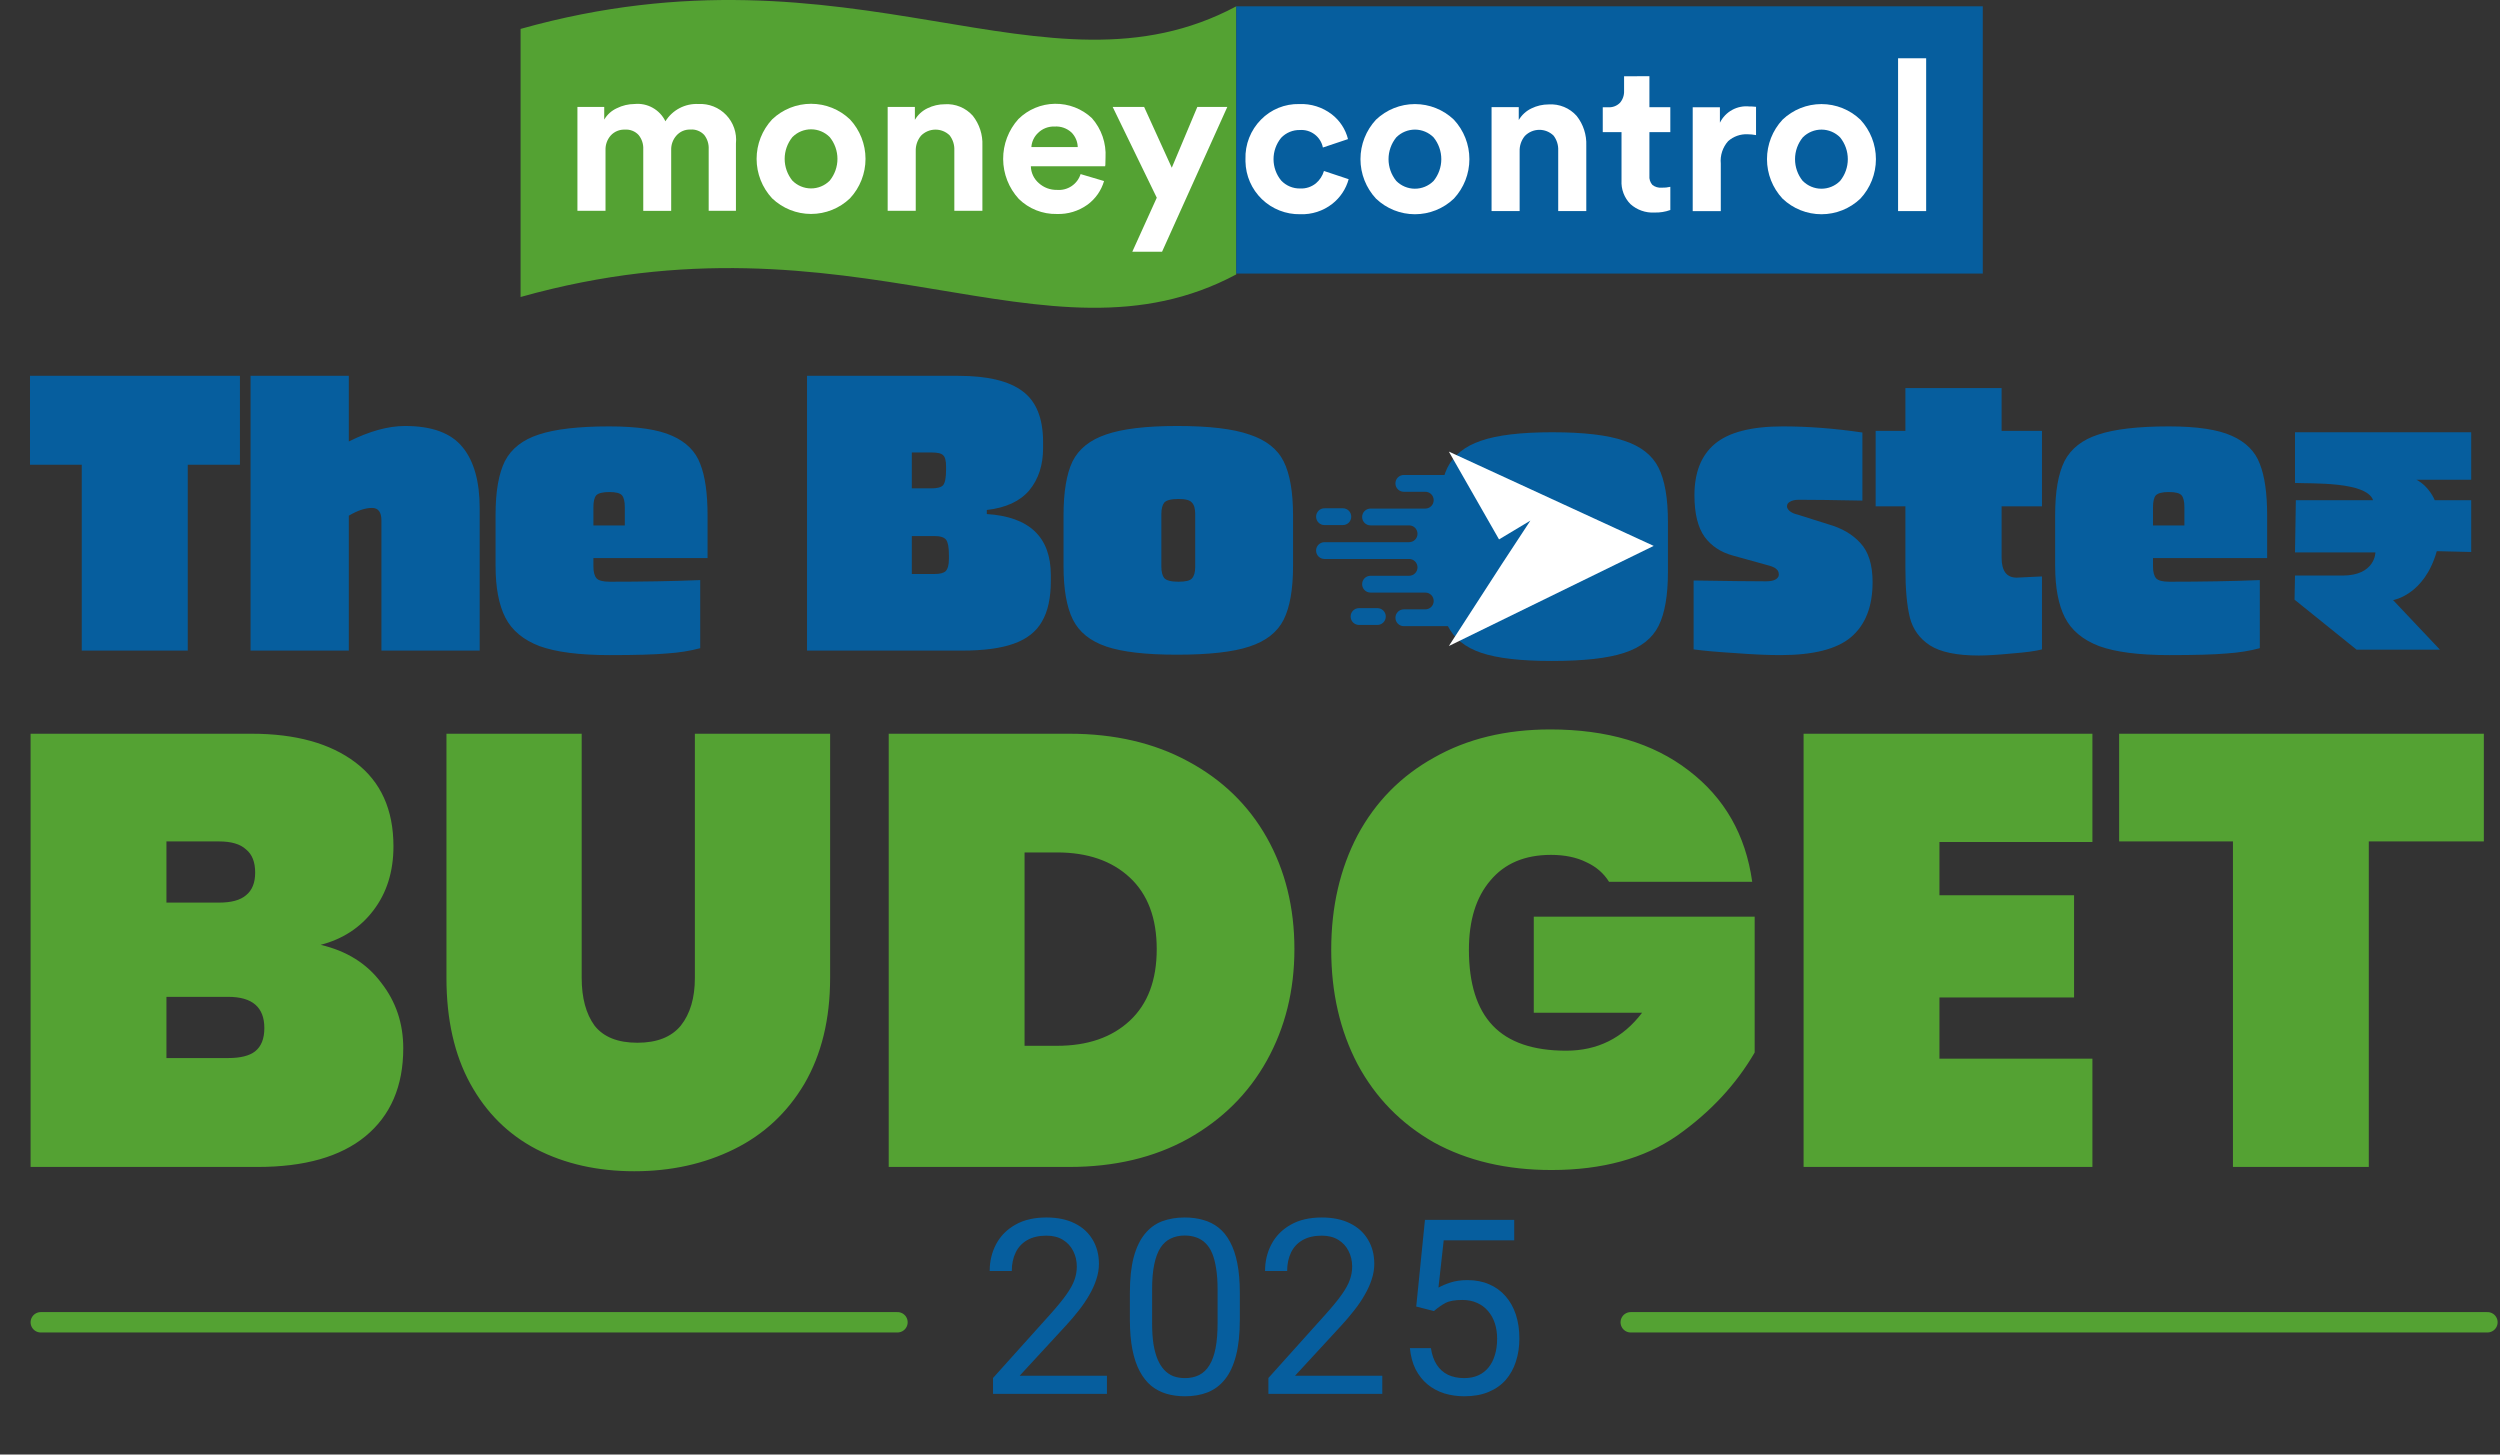 <svg width="165" height="96" viewBox="0 0 165 96" fill="none" xmlns="http://www.w3.org/2000/svg">
<rect x="0" y="0" width="165" height="96" fill="#333333" stroke="none"/>
<path d="M81.594 0.418C68.988 7.145 56.379 -4.276 34.358 1.908V19.602C56.379 13.418 68.988 24.839 81.594 18.111V0.418Z" fill="#54A233"/>
<path d="M130.863 0.417H81.594V18.055H130.863V0.417Z" fill="#065E9E"/>
<path d="M39.962 13.913H38.11V7.059H39.879V7.893C40.072 7.563 40.364 7.3 40.713 7.142C41.077 6.961 41.478 6.866 41.884 6.864C42.299 6.823 42.717 6.91 43.08 7.115C43.444 7.319 43.736 7.629 43.917 8.005C44.145 7.638 44.467 7.339 44.849 7.138C45.231 6.937 45.66 6.843 46.092 6.864C46.433 6.845 46.774 6.901 47.092 7.027C47.409 7.153 47.696 7.346 47.932 7.594C48.168 7.841 48.347 8.137 48.457 8.46C48.568 8.784 48.607 9.127 48.572 9.467V13.911H46.773V9.845C46.791 9.506 46.687 9.172 46.478 8.905C46.362 8.781 46.22 8.684 46.062 8.623C45.904 8.561 45.734 8.536 45.565 8.55C45.392 8.544 45.22 8.576 45.061 8.644C44.903 8.712 44.761 8.815 44.646 8.944C44.411 9.208 44.286 9.552 44.298 9.905V13.917H42.455V9.85C42.472 9.509 42.362 9.175 42.148 8.91C42.034 8.786 41.893 8.69 41.736 8.629C41.58 8.568 41.411 8.542 41.244 8.555C41.07 8.547 40.896 8.578 40.736 8.644C40.575 8.71 40.43 8.811 40.312 8.939C40.076 9.205 39.952 9.551 39.964 9.906V13.916L39.962 13.913Z" fill="white"/>
<path d="M50.959 7.881C51.651 7.219 52.572 6.85 53.529 6.85C54.487 6.85 55.407 7.219 56.099 7.881C56.758 8.588 57.124 9.519 57.124 10.485C57.124 11.452 56.758 12.383 56.099 13.09C55.407 13.752 54.487 14.121 53.529 14.121C52.572 14.121 51.651 13.752 50.959 13.09C50.302 12.382 49.936 11.452 49.936 10.485C49.936 9.519 50.302 8.589 50.959 7.881ZM52.297 11.921C52.62 12.248 53.06 12.433 53.52 12.436C53.979 12.439 54.421 12.259 54.748 11.936L54.763 11.921C55.092 11.515 55.272 11.008 55.272 10.486C55.272 9.963 55.092 9.457 54.763 9.05C54.441 8.724 54.001 8.538 53.542 8.535C53.083 8.532 52.641 8.711 52.314 9.034L52.297 9.05C51.968 9.457 51.788 9.964 51.788 10.486C51.788 11.009 51.968 11.515 52.297 11.921Z" fill="white"/>
<path d="M60.439 9.971V13.913H58.586V7.059H60.382V7.91C60.577 7.577 60.868 7.31 61.217 7.144C61.572 6.971 61.962 6.88 62.358 6.88C62.703 6.857 63.049 6.914 63.369 7.046C63.69 7.178 63.975 7.381 64.205 7.64C64.643 8.196 64.868 8.89 64.838 9.597V13.915H62.986V9.916C63.002 9.561 62.891 9.211 62.673 8.93C62.419 8.684 62.077 8.549 61.723 8.555C61.37 8.56 61.032 8.705 60.785 8.958C60.55 9.242 60.427 9.602 60.439 9.971Z" fill="white"/>
<path d="M71.32 11.49L72.867 11.949C72.685 12.576 72.3 13.125 71.774 13.51C71.184 13.933 70.472 14.149 69.746 14.123C69.283 14.133 68.823 14.049 68.392 13.878C67.962 13.707 67.57 13.452 67.239 13.127C66.581 12.409 66.213 11.473 66.208 10.499C66.203 9.525 66.561 8.584 67.212 7.86C67.856 7.224 68.721 6.861 69.627 6.85C70.532 6.838 71.407 7.177 72.067 7.797C72.698 8.514 73.02 9.45 72.965 10.403C72.965 10.477 72.965 10.56 72.959 10.652C72.954 10.744 72.954 10.82 72.954 10.875L72.939 10.973H68.036C68.041 11.186 68.09 11.395 68.181 11.587C68.272 11.779 68.403 11.95 68.564 12.088C68.892 12.384 69.321 12.543 69.762 12.533C70.102 12.561 70.441 12.474 70.724 12.284C71.007 12.095 71.218 11.815 71.32 11.49ZM68.068 9.706H71.131C71.121 9.345 70.974 9.002 70.72 8.745C70.57 8.606 70.393 8.5 70.201 8.432C70.008 8.364 69.803 8.337 69.6 8.351C69.4 8.343 69.201 8.376 69.014 8.448C68.828 8.52 68.658 8.629 68.516 8.769C68.255 9.012 68.096 9.346 68.071 9.702L68.068 9.706Z" fill="white"/>
<path d="M76.695 16.616H74.731L76.347 13.05L73.437 7.059H75.513L77.338 11.071L79.023 7.059H81.002L76.695 16.616Z" fill="white"/>
<path d="M85.794 8.581C85.563 8.576 85.333 8.619 85.119 8.708C84.906 8.797 84.713 8.93 84.554 9.098C84.229 9.496 84.052 9.995 84.053 10.509C84.054 11.023 84.233 11.521 84.56 11.917C84.72 12.086 84.914 12.22 85.128 12.31C85.343 12.4 85.574 12.444 85.807 12.44C86.185 12.459 86.557 12.337 86.852 12.098C87.104 11.884 87.288 11.601 87.381 11.284L89.011 11.827C88.835 12.473 88.454 13.044 87.927 13.457C87.324 13.927 86.574 14.168 85.81 14.139C84.869 14.155 83.961 13.797 83.284 13.144C82.608 12.491 82.218 11.596 82.201 10.656V10.503C82.185 10.022 82.268 9.543 82.444 9.095C82.62 8.647 82.885 8.24 83.223 7.897C83.551 7.561 83.945 7.296 84.38 7.119C84.815 6.942 85.282 6.856 85.752 6.867C86.523 6.835 87.282 7.074 87.896 7.544C88.427 7.953 88.805 8.53 88.968 9.181L87.311 9.736C87.242 9.392 87.05 9.085 86.77 8.872C86.491 8.66 86.144 8.556 85.794 8.581Z" fill="white"/>
<path d="M90.815 7.899C91.508 7.238 92.428 6.869 93.386 6.869C94.343 6.869 95.264 7.238 95.956 7.899C96.614 8.607 96.98 9.538 96.98 10.504C96.98 11.471 96.614 12.401 95.956 13.109C95.264 13.771 94.343 14.14 93.386 14.14C92.428 14.14 91.508 13.771 90.815 13.109C90.157 12.401 89.791 11.471 89.791 10.504C89.791 9.538 90.157 8.607 90.815 7.899ZM92.152 11.94C92.475 12.267 92.915 12.452 93.374 12.455C93.834 12.458 94.276 12.278 94.603 11.955L94.618 11.94C94.947 11.534 95.126 11.027 95.126 10.505C95.126 9.982 94.947 9.475 94.618 9.069C94.458 8.907 94.267 8.778 94.058 8.69C93.848 8.602 93.623 8.555 93.395 8.554C93.168 8.553 92.942 8.596 92.731 8.682C92.52 8.768 92.329 8.894 92.167 9.054L92.152 9.069C91.823 9.475 91.643 9.982 91.643 10.505C91.643 11.028 91.823 11.534 92.152 11.94Z" fill="white"/>
<path d="M100.296 9.99V13.932H98.443V7.072H100.238V7.922C100.434 7.589 100.724 7.322 101.073 7.156C101.428 6.981 101.819 6.891 102.214 6.892C102.56 6.869 102.906 6.926 103.226 7.058C103.546 7.189 103.832 7.393 104.061 7.652C104.5 8.208 104.724 8.902 104.695 9.609V13.932H102.842V9.931C102.858 9.575 102.748 9.226 102.53 8.945C102.275 8.699 101.934 8.564 101.58 8.569C101.226 8.575 100.889 8.719 100.641 8.973C100.405 9.258 100.282 9.62 100.296 9.99Z" fill="white"/>
<path d="M108.861 5.029V7.077H110.241V8.72H108.861V11.593C108.85 11.703 108.862 11.815 108.896 11.92C108.93 12.026 108.985 12.123 109.059 12.206C109.233 12.341 109.452 12.405 109.672 12.387C109.863 12.393 110.055 12.374 110.242 12.33V13.86C109.908 13.982 109.553 14.038 109.198 14.027C108.908 14.044 108.618 14.002 108.345 13.906C108.072 13.81 107.82 13.66 107.605 13.466C107.405 13.262 107.249 13.018 107.149 12.751C107.048 12.484 107.004 12.199 107.02 11.914V8.722H105.782V7.079H106.131C106.275 7.09 106.421 7.069 106.557 7.018C106.693 6.967 106.817 6.887 106.919 6.784C107.106 6.565 107.202 6.283 107.189 5.995V5.034L108.861 5.029Z" fill="white"/>
<path d="M115.898 7.05V8.917C115.714 8.882 115.527 8.863 115.34 8.861C114.87 8.84 114.41 9.003 114.058 9.315C113.879 9.515 113.744 9.75 113.66 10.005C113.576 10.261 113.546 10.53 113.572 10.798V13.933H111.719V7.081H113.514V8.099C113.69 7.742 113.971 7.448 114.32 7.256C114.669 7.064 115.068 6.984 115.464 7.027C115.566 7.022 115.711 7.031 115.898 7.05Z" fill="white"/>
<path d="M117.646 7.899C118.338 7.238 119.258 6.869 120.216 6.869C121.173 6.869 122.094 7.238 122.786 7.899C123.445 8.607 123.811 9.538 123.811 10.504C123.811 11.471 123.445 12.401 122.786 13.109C122.094 13.771 121.173 14.14 120.216 14.14C119.258 14.14 118.338 13.771 117.646 13.109C116.987 12.401 116.621 11.471 116.621 10.504C116.621 9.538 116.987 8.607 117.646 7.899ZM118.982 11.94C119.142 12.102 119.332 12.231 119.542 12.319C119.752 12.408 119.977 12.454 120.204 12.455C120.432 12.457 120.658 12.413 120.869 12.327C121.079 12.242 121.271 12.115 121.433 11.955L121.448 11.94C121.777 11.534 121.956 11.027 121.956 10.505C121.956 9.982 121.777 9.475 121.448 9.069C121.125 8.742 120.685 8.557 120.225 8.554C119.766 8.552 119.324 8.732 118.997 9.054L118.982 9.069C118.652 9.475 118.472 9.982 118.472 10.505C118.471 11.027 118.65 11.535 118.979 11.941L118.982 11.94Z" fill="white"/>
<path d="M127.126 13.932H125.273V3.846H127.126V13.932Z" fill="white"/>
<path d="M73.057 90.798V91.997H65.54V90.948L69.302 86.759C69.765 86.244 70.123 85.807 70.375 85.45C70.633 85.087 70.812 84.763 70.912 84.479C71.017 84.19 71.069 83.896 71.069 83.596C71.069 83.217 70.99 82.876 70.833 82.57C70.68 82.26 70.454 82.013 70.154 81.829C69.855 81.645 69.492 81.553 69.066 81.553C68.556 81.553 68.13 81.653 67.788 81.853C67.451 82.047 67.199 82.321 67.031 82.673C66.862 83.025 66.778 83.43 66.778 83.888H65.319C65.319 83.241 65.461 82.649 65.745 82.113C66.029 81.577 66.45 81.151 67.007 80.835C67.564 80.514 68.251 80.354 69.066 80.354C69.792 80.354 70.412 80.483 70.927 80.74C71.443 80.993 71.837 81.35 72.111 81.813C72.389 82.271 72.529 82.807 72.529 83.422C72.529 83.759 72.471 84.101 72.355 84.448C72.245 84.79 72.09 85.131 71.89 85.473C71.695 85.815 71.466 86.152 71.204 86.483C70.946 86.814 70.67 87.14 70.375 87.461L67.299 90.798H73.057ZM81.829 85.339V87.09C81.829 88.032 81.744 88.826 81.576 89.472C81.408 90.119 81.166 90.64 80.85 91.034C80.535 91.429 80.154 91.715 79.707 91.894C79.265 92.068 78.765 92.154 78.208 92.154C77.766 92.154 77.359 92.099 76.985 91.989C76.612 91.878 76.275 91.702 75.976 91.46C75.681 91.213 75.429 90.892 75.219 90.498C75.008 90.103 74.848 89.625 74.737 89.062C74.627 88.5 74.572 87.842 74.572 87.09V85.339C74.572 84.398 74.656 83.609 74.824 82.973C74.998 82.337 75.242 81.826 75.558 81.442C75.873 81.053 76.252 80.775 76.694 80.606C77.141 80.438 77.64 80.354 78.192 80.354C78.639 80.354 79.049 80.409 79.423 80.52C79.801 80.625 80.138 80.796 80.432 81.032C80.727 81.264 80.977 81.574 81.182 81.963C81.392 82.347 81.552 82.818 81.663 83.375C81.773 83.933 81.829 84.587 81.829 85.339ZM80.361 87.327V85.095C80.361 84.579 80.33 84.127 80.267 83.738C80.209 83.344 80.122 83.007 80.007 82.728C79.891 82.45 79.743 82.223 79.565 82.05C79.391 81.876 79.189 81.75 78.957 81.671C78.731 81.587 78.476 81.545 78.192 81.545C77.845 81.545 77.537 81.611 77.269 81.742C77.001 81.868 76.775 82.071 76.591 82.35C76.412 82.628 76.275 82.994 76.181 83.446C76.086 83.898 76.039 84.448 76.039 85.095V87.327C76.039 87.842 76.068 88.297 76.126 88.692C76.189 89.086 76.281 89.428 76.402 89.717C76.523 90.001 76.67 90.235 76.843 90.419C77.017 90.603 77.217 90.74 77.443 90.829C77.674 90.913 77.929 90.955 78.208 90.955C78.566 90.955 78.879 90.887 79.147 90.75C79.415 90.614 79.638 90.401 79.817 90.111C80.001 89.817 80.138 89.441 80.227 88.983C80.317 88.521 80.361 87.969 80.361 87.327ZM91.231 90.798V91.997H83.714V90.948L87.476 86.759C87.939 86.244 88.297 85.807 88.549 85.45C88.807 85.087 88.986 84.763 89.085 84.479C89.191 84.19 89.243 83.896 89.243 83.596C89.243 83.217 89.164 82.876 89.007 82.57C88.854 82.26 88.628 82.013 88.328 81.829C88.028 81.645 87.666 81.553 87.24 81.553C86.73 81.553 86.304 81.653 85.962 81.853C85.625 82.047 85.373 82.321 85.205 82.673C85.036 83.025 84.952 83.43 84.952 83.888H83.493C83.493 83.241 83.635 82.649 83.919 82.113C84.203 81.577 84.624 81.151 85.181 80.835C85.738 80.514 86.425 80.354 87.24 80.354C87.965 80.354 88.586 80.483 89.101 80.74C89.617 80.993 90.011 81.35 90.284 81.813C90.563 82.271 90.703 82.807 90.703 83.422C90.703 83.759 90.645 84.101 90.529 84.448C90.419 84.79 90.263 85.131 90.064 85.473C89.869 85.815 89.64 86.152 89.377 86.483C89.12 86.814 88.844 87.14 88.549 87.461L85.473 90.798H91.231ZM94.639 86.53L93.471 86.231L94.047 80.512H99.939V81.861H95.285L94.938 84.984C95.149 84.863 95.414 84.75 95.735 84.645C96.061 84.54 96.434 84.487 96.855 84.487C97.386 84.487 97.862 84.579 98.283 84.763C98.704 84.942 99.061 85.2 99.356 85.536C99.655 85.873 99.884 86.278 100.042 86.751C100.2 87.224 100.279 87.753 100.279 88.337C100.279 88.889 100.202 89.396 100.05 89.859C99.903 90.322 99.679 90.727 99.379 91.074C99.079 91.415 98.701 91.681 98.243 91.87C97.791 92.06 97.257 92.154 96.642 92.154C96.179 92.154 95.74 92.091 95.325 91.965C94.915 91.834 94.547 91.636 94.221 91.373C93.9 91.105 93.637 90.774 93.432 90.38C93.232 89.98 93.106 89.512 93.053 88.975H94.441C94.504 89.407 94.631 89.77 94.82 90.064C95.009 90.359 95.257 90.582 95.561 90.734C95.872 90.882 96.232 90.955 96.642 90.955C96.989 90.955 97.297 90.895 97.565 90.774C97.833 90.653 98.059 90.48 98.243 90.253C98.427 90.027 98.567 89.754 98.662 89.433C98.761 89.112 98.811 88.752 98.811 88.352C98.811 87.99 98.761 87.653 98.662 87.343C98.562 87.032 98.412 86.762 98.212 86.53C98.017 86.299 97.778 86.12 97.494 85.994C97.21 85.862 96.884 85.797 96.516 85.797C96.027 85.797 95.656 85.862 95.404 85.994C95.157 86.125 94.901 86.304 94.639 86.53Z" fill="#065E9E"/>
<path d="M21.162 62.359C22.886 62.763 24.218 63.598 25.161 64.863C26.13 66.102 26.615 67.542 26.615 69.184C26.615 71.688 25.78 73.627 24.111 75C22.468 76.346 20.099 77.019 17.003 77.019H2.019V48.426H16.599C19.507 48.426 21.795 49.059 23.464 50.324C25.134 51.589 25.968 53.434 25.968 55.857C25.968 57.526 25.524 58.94 24.636 60.097C23.774 61.228 22.616 61.982 21.162 62.359ZM10.985 59.572H14.458C15.266 59.572 15.858 59.411 16.235 59.088C16.639 58.765 16.841 58.267 16.841 57.593C16.841 56.894 16.639 56.382 16.235 56.059C15.858 55.709 15.266 55.534 14.458 55.534H10.985V59.572ZM15.064 69.831C15.872 69.831 16.464 69.683 16.841 69.386C17.245 69.063 17.447 68.552 17.447 67.852C17.447 66.478 16.653 65.792 15.064 65.792H10.985V69.831H15.064ZM38.391 48.426V64.54C38.391 65.859 38.674 66.909 39.239 67.69C39.831 68.444 40.774 68.821 42.066 68.821C43.358 68.821 44.314 68.444 44.934 67.69C45.553 66.909 45.862 65.859 45.862 64.54V48.426H54.788V64.54C54.788 67.259 54.222 69.588 53.092 71.527C51.961 73.438 50.413 74.879 48.447 75.848C46.482 76.817 44.287 77.302 41.864 77.302C39.441 77.302 37.287 76.817 35.402 75.848C33.545 74.879 32.091 73.438 31.041 71.527C29.991 69.615 29.466 67.286 29.466 64.54V48.426H38.391ZM70.569 48.426C73.557 48.426 76.169 49.032 78.404 50.243C80.665 51.455 82.402 53.138 83.614 55.291C84.825 57.445 85.431 59.895 85.431 62.642C85.431 65.361 84.825 67.811 83.614 69.992C82.402 72.173 80.665 73.896 78.404 75.162C76.169 76.4 73.557 77.019 70.569 77.019H58.655V48.426H70.569ZM69.761 69.023C71.78 69.023 73.382 68.471 74.567 67.367C75.752 66.263 76.344 64.688 76.344 62.642C76.344 60.596 75.752 59.02 74.567 57.917C73.382 56.813 71.78 56.261 69.761 56.261H67.621V69.023H69.761ZM106.196 58.199C105.846 57.634 105.348 57.203 104.702 56.907C104.056 56.584 103.275 56.422 102.359 56.422C100.636 56.422 99.303 56.988 98.361 58.118C97.419 59.222 96.948 60.744 96.948 62.682C96.948 64.917 97.473 66.586 98.523 67.69C99.573 68.794 101.188 69.346 103.369 69.346C105.442 69.346 107.112 68.511 108.377 66.842H101.229V60.501H115.808V69.467C114.57 71.594 112.86 73.425 110.679 74.96C108.498 76.467 105.738 77.221 102.4 77.221C99.438 77.221 96.853 76.615 94.646 75.404C92.465 74.165 90.782 72.442 89.597 70.234C88.44 68.027 87.861 65.509 87.861 62.682C87.861 59.855 88.44 57.338 89.597 55.13C90.782 52.922 92.465 51.212 94.646 50.001C96.826 48.762 99.384 48.143 102.319 48.143C106.061 48.143 109.104 49.045 111.446 50.849C113.816 52.653 115.216 55.103 115.646 58.199H106.196ZM128.003 55.574V59.088H136.888V65.832H128.003V69.871H138.099V77.019H119.037V48.426H138.099V55.574H128.003ZM163.933 48.426V55.534H156.34V77.019H147.375V55.534H139.863V48.426H163.933Z" fill="#54A233"/>
<path d="M2.692 87.271L59.233 87.27" stroke="#54A233" stroke-width="1.346" stroke-linecap="round"/>
<path d="M107.629 87.271L164.17 87.27" stroke="#54A233" stroke-width="1.346" stroke-linecap="round"/>
<path fill-rule="evenodd" clip-rule="evenodd" d="M151.47 28.529V31.875C152.588 31.928 156.185 31.769 156.626 33.015H151.526L151.47 36.457H156.777C156.777 36.457 156.777 37.987 154.599 37.987H151.47L151.44 39.578L155.536 42.879H161.037L157.943 39.605C157.943 39.605 160.006 39.292 160.828 36.377L163.1 36.431V33.015H160.693C160.693 33.015 160.35 32.116 159.485 31.663H163.1V28.529H151.47Z" fill="#065E9E"/>
<path d="M15.836 24.805V30.671H12.392V42.941H5.396V30.671H1.979V24.805H15.836ZM26.735 28.115C28.511 28.115 29.776 28.581 30.529 29.514C31.282 30.429 31.659 31.774 31.659 33.55V42.941H25.174V34.358C25.174 33.802 24.968 33.523 24.556 33.523C24.107 33.523 23.596 33.694 23.022 34.035V42.941H16.537V24.805H23.022V29.138C24.385 28.456 25.623 28.115 26.735 28.115ZM40.215 28.142C42.062 28.142 43.443 28.348 44.358 28.761C45.291 29.174 45.91 29.792 46.215 30.617C46.538 31.425 46.699 32.564 46.699 34.035V36.833H39.165V37.398C39.165 37.757 39.237 38.017 39.38 38.178C39.524 38.322 39.811 38.394 40.241 38.394C42.43 38.394 44.421 38.358 46.215 38.286V42.78C45.551 42.959 44.816 43.076 44.008 43.13C43.201 43.201 41.946 43.237 40.241 43.237C38.25 43.237 36.708 43.04 35.613 42.645C34.537 42.233 33.784 41.605 33.353 40.762C32.923 39.919 32.707 38.779 32.707 37.344V33.981C32.707 32.438 32.914 31.254 33.326 30.429C33.757 29.604 34.501 29.021 35.559 28.68C36.636 28.321 38.188 28.142 40.215 28.142ZM41.237 34.681V33.47C41.237 33.093 41.174 32.833 41.049 32.689C40.923 32.546 40.645 32.474 40.215 32.474C39.784 32.474 39.497 32.546 39.353 32.689C39.228 32.833 39.165 33.093 39.165 33.47V34.681H41.237ZM65.13 33.927C67.947 34.106 69.355 35.452 69.355 37.963V38.34C69.355 39.47 69.158 40.367 68.763 41.031C68.386 41.694 67.767 42.179 66.906 42.484C66.063 42.789 64.915 42.941 63.462 42.941H53.264V24.805H63.247C65.184 24.805 66.602 25.146 67.498 25.828C68.395 26.492 68.844 27.613 68.844 29.191V29.568C68.844 30.698 68.539 31.631 67.929 32.367C67.319 33.084 66.386 33.515 65.13 33.658V33.927ZM60.18 29.864V32.232H61.471C61.866 32.232 62.126 32.16 62.251 32.017C62.377 31.855 62.44 31.523 62.44 31.021V30.779C62.44 30.402 62.377 30.16 62.251 30.052C62.144 29.927 61.893 29.864 61.498 29.864H60.18ZM62.628 36.618C62.628 36.116 62.565 35.784 62.44 35.622C62.314 35.461 62.063 35.38 61.686 35.38H60.18V37.883H61.686C62.045 37.883 62.287 37.82 62.413 37.694C62.556 37.551 62.628 37.282 62.628 36.887V36.618ZM70.193 34.035C70.193 32.474 70.39 31.281 70.785 30.456C71.197 29.631 71.933 29.039 72.991 28.68C74.067 28.303 75.637 28.115 77.7 28.115C79.799 28.115 81.386 28.303 82.462 28.68C83.557 29.039 84.31 29.631 84.723 30.456C85.135 31.281 85.341 32.474 85.341 34.035V37.344C85.341 38.887 85.135 40.071 84.723 40.896C84.31 41.721 83.557 42.313 82.462 42.672C81.386 43.031 79.79 43.21 77.673 43.21C75.628 43.21 74.076 43.031 73.018 42.672C71.96 42.313 71.224 41.721 70.812 40.896C70.399 40.071 70.193 38.887 70.193 37.344V34.035ZM76.65 37.398C76.65 37.739 76.713 37.99 76.839 38.152C76.982 38.313 77.296 38.394 77.781 38.394C78.247 38.394 78.543 38.322 78.668 38.178C78.812 38.017 78.884 37.766 78.884 37.425V33.927C78.884 33.568 78.812 33.317 78.668 33.174C78.543 33.012 78.247 32.932 77.781 32.932C77.296 32.932 76.982 33.012 76.839 33.174C76.713 33.335 76.65 33.586 76.65 33.927V37.398Z" fill="#065E9E"/>
<path d="M94.935 34.448C94.935 32.888 95.132 31.695 95.527 30.87C95.939 30.044 96.675 29.453 97.733 29.094C98.809 28.717 100.379 28.529 102.442 28.529C104.541 28.529 106.128 28.717 107.204 29.094C108.299 29.453 109.052 30.044 109.465 30.87C109.877 31.695 110.084 32.888 110.084 34.448V37.758C110.084 39.301 109.877 40.485 109.465 41.31C109.052 42.135 108.299 42.727 107.204 43.086C106.128 43.444 104.532 43.624 102.415 43.624C100.37 43.624 98.818 43.444 97.76 43.086C96.702 42.727 95.966 42.135 95.553 41.31C95.141 40.485 94.935 39.301 94.935 37.758V34.448ZM101.392 37.812C101.392 38.153 101.455 38.404 101.581 38.565C101.724 38.727 102.038 38.807 102.523 38.807C102.989 38.807 103.285 38.736 103.41 38.592C103.554 38.431 103.626 38.179 103.626 37.839V34.341C103.626 33.982 103.554 33.731 103.41 33.587C103.285 33.426 102.989 33.345 102.523 33.345C102.038 33.345 101.724 33.426 101.581 33.587C101.455 33.749 101.392 34 101.392 34.341V37.812Z" fill="#065E9E"/>
<path d="M101.392 37.812C101.392 38.153 101.455 38.404 101.581 38.565C101.724 38.727 102.038 38.807 102.523 38.807C102.989 38.807 103.285 38.736 103.41 38.592C103.554 38.431 103.626 38.179 103.626 37.839V34.341C103.626 33.982 103.554 33.731 103.41 33.587C103.285 33.426 102.989 33.345 102.523 33.345C102.038 33.345 101.724 33.426 101.581 33.587C101.455 33.749 101.392 34 101.392 34.341V37.812Z" fill="#065E9E"/>
<path d="M98.522 31.349H92.652C92.344 31.349 92.098 31.595 92.098 31.903C92.098 32.211 92.344 32.457 92.652 32.457H94.069C94.376 32.457 94.623 32.703 94.623 33.011C94.623 33.319 94.376 33.566 94.069 33.566L90.456 33.566C90.147 33.566 89.901 33.813 89.901 34.121C89.901 34.428 90.147 34.675 90.456 34.675H93.001C93.309 34.675 93.555 34.921 93.555 35.229C93.555 35.537 93.309 35.783 93.001 35.783L87.417 35.784C87.109 35.784 86.862 36.03 86.862 36.338C86.862 36.646 87.109 36.892 87.417 36.892H93.001C93.309 36.892 93.555 37.138 93.555 37.446C93.555 37.754 93.309 38.001 93.001 38.001L90.456 38.001C90.147 38.001 89.901 38.248 89.901 38.556C89.901 38.864 90.147 39.11 90.456 39.11H94.069C94.377 39.11 94.624 39.356 94.624 39.664C94.624 39.972 94.377 40.218 94.069 40.218H92.653C92.345 40.218 92.099 40.464 92.099 40.772C92.099 41.08 92.345 41.326 92.653 41.326H98.522C98.522 40.772 98.522 38.938 98.522 36.207C98.522 33.476 98.522 32.457 98.522 31.349Z" fill="#065E9E"/>
<path d="M87.417 34.655H88.628C88.936 34.655 89.182 34.409 89.182 34.101C89.182 33.793 88.936 33.546 88.628 33.546H87.417C87.109 33.546 86.863 33.793 86.863 34.101C86.863 34.409 87.109 34.655 87.417 34.655Z" fill="#065E9E"/>
<path d="M90.907 41.246C91.215 41.246 91.461 40.999 91.461 40.691C91.461 40.383 91.215 40.137 90.907 40.137H89.696C89.388 40.137 89.142 40.383 89.142 40.691C89.142 40.999 89.388 41.246 89.696 41.246H90.907Z" fill="#065E9E"/>
<path d="M95.624 29.805L109.144 36.029L95.624 42.638L99.105 37.256L101.006 34.359L98.936 35.601L95.624 29.805Z" fill="white"/>
<path d="M111.779 38.313C114.075 38.349 115.662 38.367 116.541 38.367C116.81 38.367 117.017 38.331 117.16 38.259C117.322 38.169 117.402 38.062 117.402 37.936C117.402 37.775 117.358 37.658 117.268 37.587C117.196 37.497 117.044 37.416 116.81 37.344L114.389 36.672C113.582 36.456 112.954 36.044 112.505 35.434C112.057 34.806 111.833 33.891 111.833 32.689C111.833 31.183 112.281 30.052 113.178 29.299C114.093 28.528 115.591 28.142 117.671 28.142C119.34 28.142 121.089 28.277 122.918 28.546V33.039C121.089 33.003 119.69 32.985 118.721 32.985C118.47 32.985 118.272 33.03 118.129 33.12C118.003 33.192 117.941 33.29 117.941 33.416C117.941 33.523 118.003 33.631 118.129 33.739C118.272 33.846 118.434 33.918 118.613 33.954L120.658 34.6C121.555 34.851 122.264 35.264 122.784 35.838C123.322 36.412 123.591 37.273 123.591 38.421C123.591 40.035 123.116 41.246 122.165 42.053C121.232 42.842 119.681 43.237 117.51 43.237C116.667 43.237 115.662 43.192 114.496 43.102C113.348 43.031 112.442 42.95 111.779 42.86V38.313ZM132.106 33.416V36.806C132.106 37.685 132.438 38.125 133.102 38.125L134.77 38.044V42.86C134.376 42.968 133.712 43.058 132.779 43.13C131.864 43.219 131.138 43.264 130.6 43.264C129.147 43.264 128.07 43.04 127.371 42.591C126.689 42.143 126.25 41.533 126.052 40.762C125.855 39.972 125.756 38.887 125.756 37.506V33.416H123.792V28.438H125.756V25.613H132.106V28.438H134.77V33.416H132.106ZM143.147 28.142C144.995 28.142 146.376 28.348 147.291 28.761C148.224 29.174 148.843 29.792 149.148 30.617C149.471 31.425 149.632 32.564 149.632 34.035V36.833H142.098V37.398C142.098 37.757 142.17 38.017 142.313 38.178C142.457 38.322 142.744 38.394 143.174 38.394C145.363 38.394 147.354 38.358 149.148 38.286V42.78C148.484 42.959 147.749 43.076 146.941 43.13C146.134 43.201 144.879 43.237 143.174 43.237C141.183 43.237 139.641 43.04 138.546 42.645C137.47 42.233 136.717 41.605 136.286 40.762C135.856 39.919 135.64 38.779 135.64 37.344V33.981C135.64 32.438 135.847 31.254 136.259 30.429C136.69 29.604 137.434 29.021 138.493 28.68C139.569 28.321 141.12 28.142 143.147 28.142ZM144.17 34.681V33.47C144.17 33.093 144.107 32.833 143.982 32.689C143.856 32.546 143.578 32.474 143.147 32.474C142.717 32.474 142.43 32.546 142.286 32.689C142.161 32.833 142.098 33.093 142.098 33.47V34.681H144.17Z" fill="#065E9E"/>
</svg>
